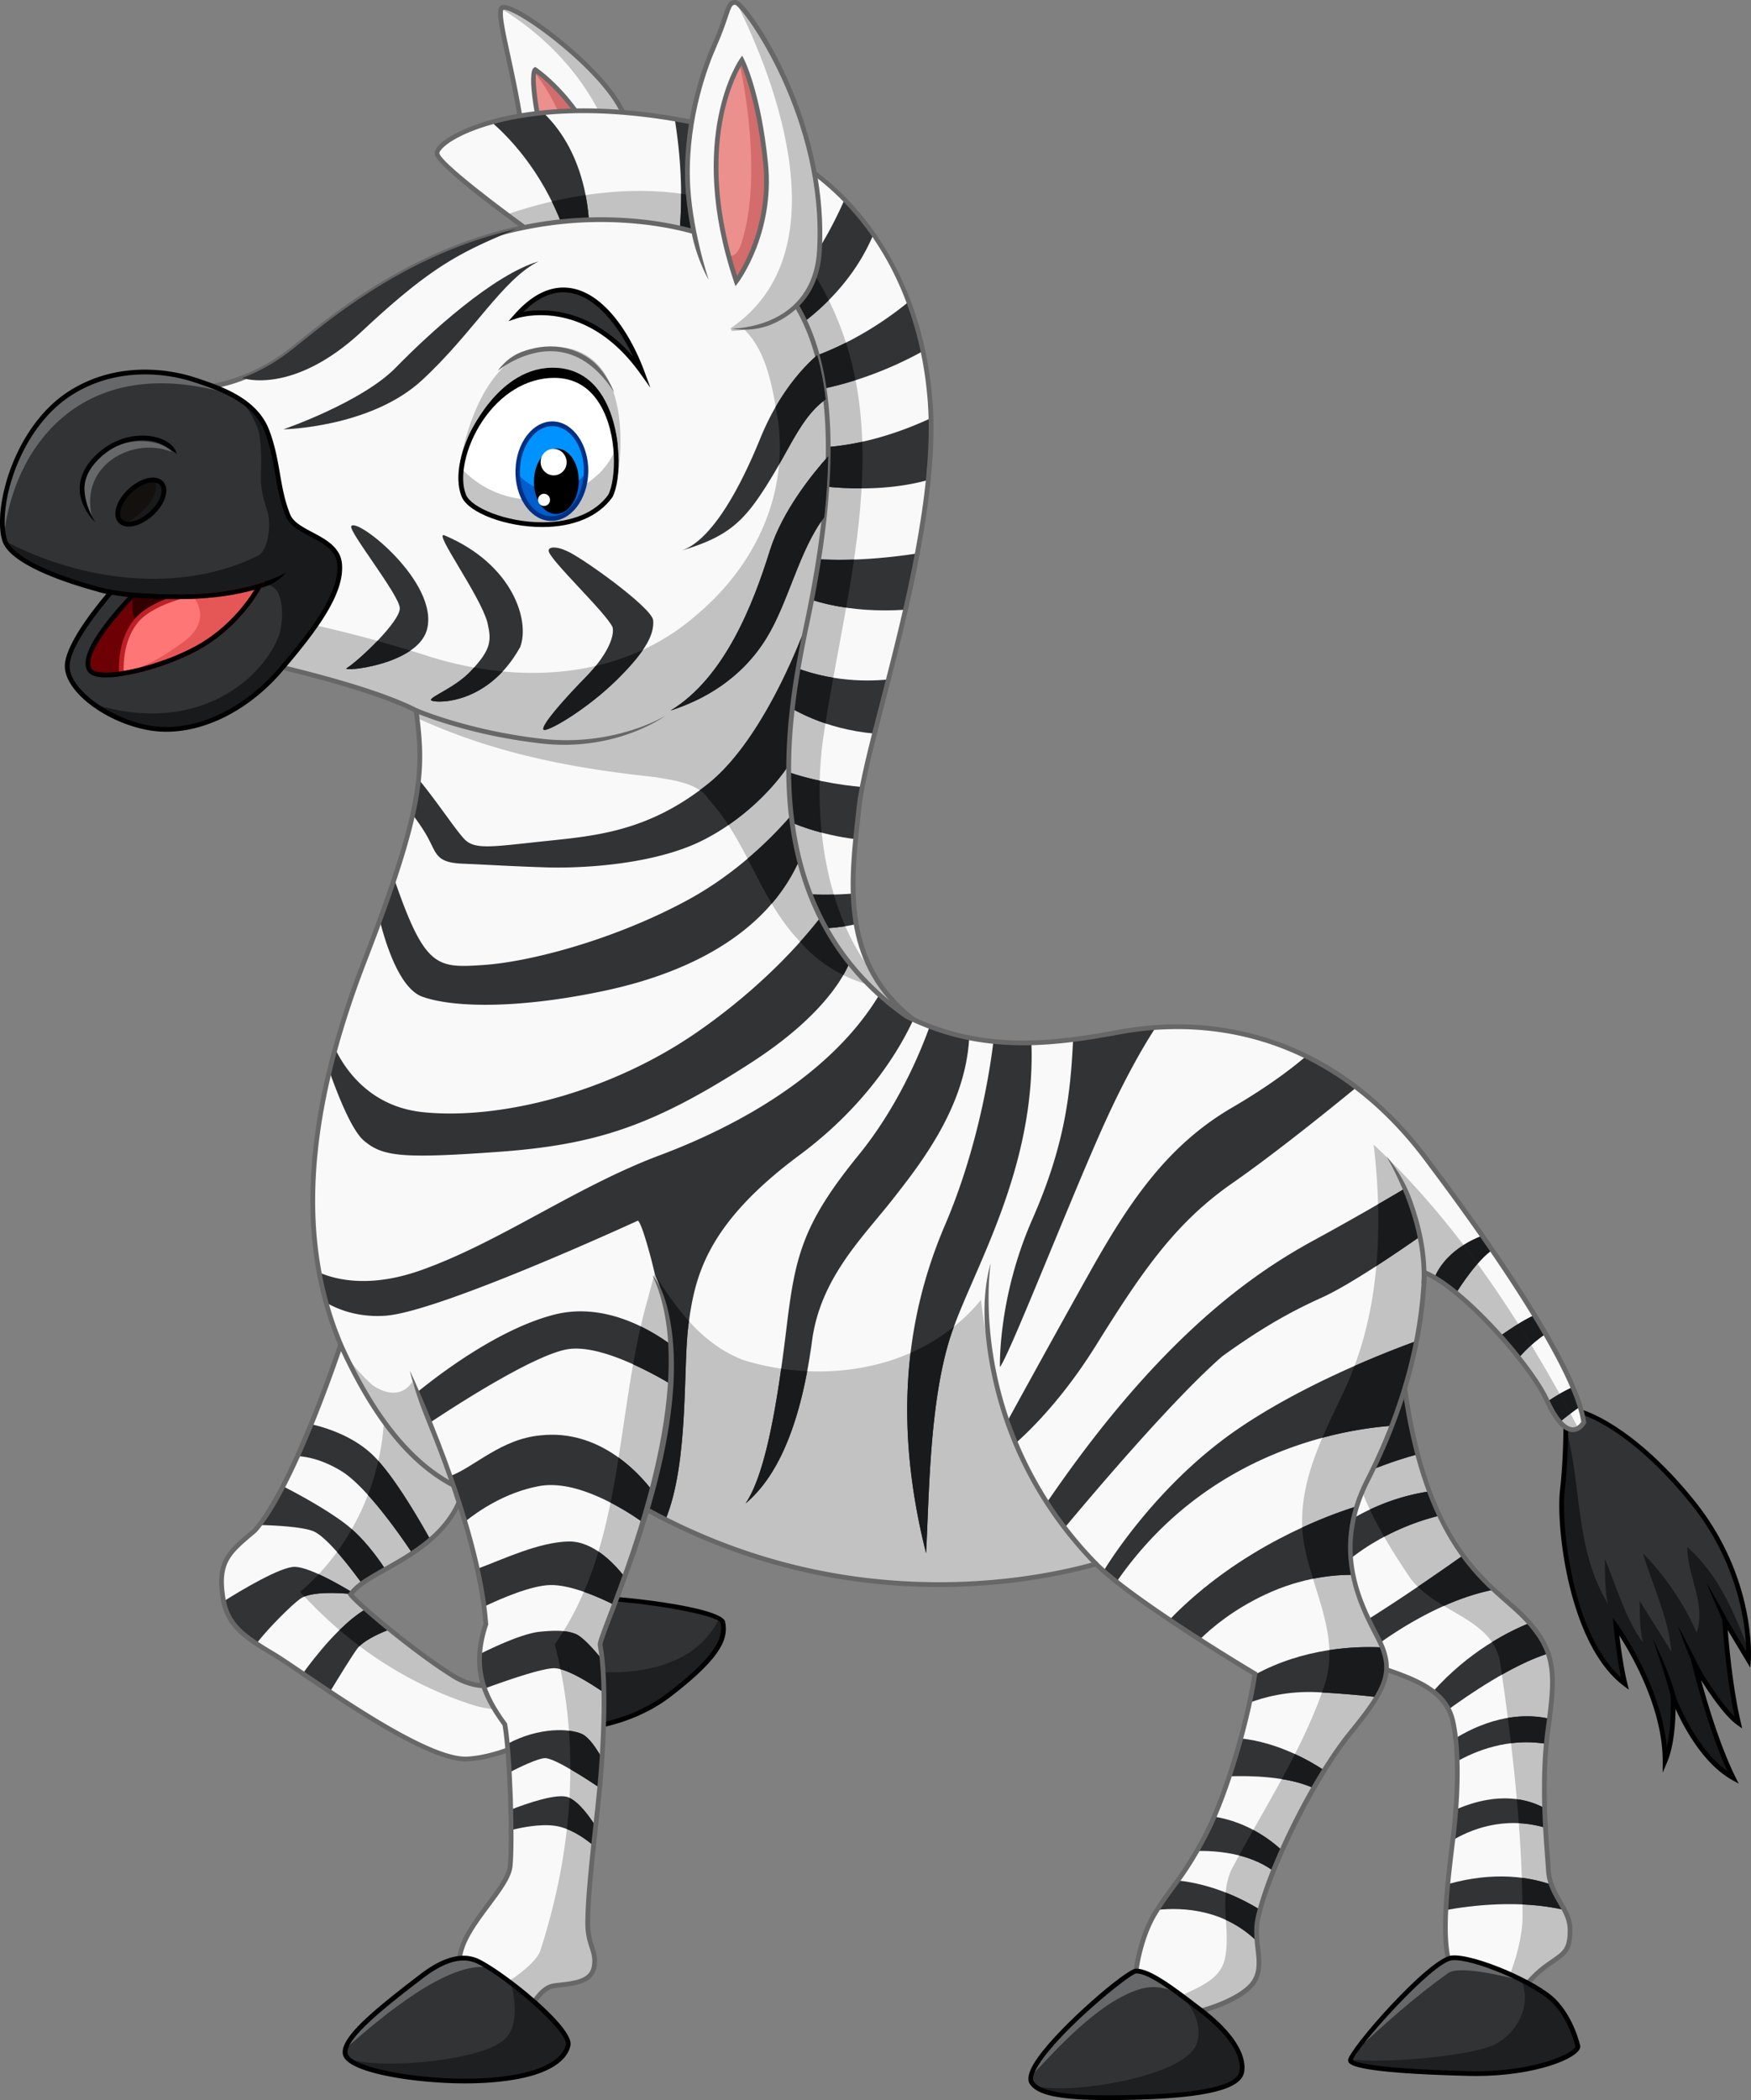 <svg id="Layer_1" data-name="Layer 1" xmlns="http://www.w3.org/2000/svg" width="3277.71" height="3929.48"><rect width="100%" height="100%" fill="#808080" stroke="none"/><defs><style>.cls-1{fill:#f9f9f9}.cls-2{fill:#c2c2c2}.cls-3{fill:#676767}.cls-4{fill:#eb908d}.cls-5{fill:#d36c6c}.cls-6{fill:#323335}.cls-7{fill:#191a1c}.cls-8{fill:#676869}.cls-9{fill:#1e1f21}.cls-10{fill:#fff}</style></defs><path class="cls-1" d="M1402.58 71.16c-7.42 20.75 22.72 111.66 40.54 236.16s75.06 185.76 75.06 185.76 83 4.94 155.63 6.42c1.48-56.32-1.48-171.93-55.67-256.41S1410 50.41 1402.58 71.16Z" transform="translate(-464.5 -54.86)"/><path class="cls-2" d="M1618.14 243.09c-54.08-84.32-207.52-192.23-215.49-172 148.59 90.66 251.18 252.52 219.85 427 16.88.61 34.38 1.15 51.31 1.49 1.48-56.4-1.48-172.01-55.67-256.49Z" transform="translate(-464.5 -54.86)"/><path class="cls-3" d="M1407.46 64.12c-6.4 0-8.48 3.88-9.07 5.54-4.38 12.25 1.95 41.45 12.43 89.82 8.73 40.3 19.6 90.45 27.9 148.47 17.81 124.45 73.84 185.62 76.22 188.17l1.21 1.29 1.77.11c.83.05 83.92 5 155.8 6.43l4.42.09.11-4.42c2-74.95-6.2-180.72-56.36-258.93-48.63-75.81-182.67-176.57-214.43-176.57Zm262 430.84c-64.66-1.43-136.8-5.5-149.18-6.21-8.08-9.44-56.77-70.25-72.77-182.06-8.34-58.33-19.25-108.65-28-149.1-9-41.36-16.07-74.16-12.89-84.51a4.84 4.84 0 0 1 .84-.07c26.49 0 157.79 95.85 206.94 172.48 47.98 74.8 56.6 176.08 55.07 249.51Z" transform="translate(-464.5 -54.86)"/><path class="cls-4" d="M1466.31 185.29c-8.89 3.7 0 93.37 27.42 173.41s65.87 136.59 65.87 136.59l58.54 4.21c-2.31-216.39-151.83-314.21-151.83-314.21Z" transform="translate(-464.5 -54.86)"/><path class="cls-5" d="M1618.14 499.5c-2.31-216.39-151.83-314.21-151.83-314.21-.94.39-1.67 1.79-2.21 4 51.12 61.72 98.81 186.12 73.48 268.87 12.71 23.42 22 37.14 22 37.14Z" transform="translate(-464.5 -54.86)"/><path class="cls-3" d="m1468.74 181.57-2-1.3-2.17.91c-15.37 6.41 1.48 110.52 24.92 179 27.3 79.68 66 137.08 66.4 137.65l1.22 1.78 65.5 4.72-.05-4.83c-2.28-216.31-152.3-316.95-153.82-317.93ZM1562.1 491c-6.63-10.17-39.92-63-64.17-133.75-24.58-71.77-33-147.65-30-165.35 23.61 17.51 141.7 114.46 145.68 302.81Z" transform="translate(-464.5 -54.86)"/><path class="cls-1" d="M2205.91 809.28c-17.79-251-163-458-396.15-515-357.61-85.18-531.69 22.94-527.24 48.13s190 157.11 190 157.11c325.3 0 568.31 129.67 498.19 497-109.68 574.59-67.19 841.38 203.51 966-139.69-108.4-116.56-261-101.63-397.34s151.11-504.92 133.32-755.9Z" transform="translate(-464.5 -54.86)"/><path class="cls-2" d="M2004.34 1443.64c41.5-290.5 148.21-592.86-5.93-859.65-108.7-198.5-371.87-201.08-585.27-127.9 33.06 24.69 59.41 43.41 59.41 43.41 325.3 0 568.31 129.67 498.19 497-109.68 574.59-67.19 841.38 203.51 966-33.92-26.33-58.19-55.28-75.36-86-89.57-114.68-112.53-289.07-94.55-432.86Z" transform="translate(-464.5 -54.86)"/><path class="cls-6" d="M1384.74 283.43c37.22 32.19 103.12 102.08 140.85 217.3q21.35 1 42.08 2.82c1.15-36.28-1.94-156.94-86.08-237.8-37.67 3.74-69.91 10.1-96.85 17.68Z" transform="translate(-464.5 -54.86)"/><path class="cls-7" d="M1525.59 500.73q21.35 1 42.08 2.82a387.2 387.2 0 0 0-7-83.7c-21.17 3.15-42.3 7.2-63.23 12.06a521.34 521.34 0 0 1 28.15 68.82Z" transform="translate(-464.5 -54.86)"/><path class="cls-6" d="M1809.76 294.26c-28.63-6.82-56-12.27-82.24-16.76 9 54.8 20.43 157.48 2.62 257.71a487.1 487.1 0 0 1 65.22 26.57c21.38-52.29 48.58-145.75 35.12-262q-10.24-2.93-20.72-5.52Z" transform="translate(-464.5 -54.86)"/><path class="cls-7" d="M1730.14 535.21a487.1 487.1 0 0 1 65.22 26.57 526.33 526.33 0 0 0 33.06-122.33 429.81 429.81 0 0 0-89-22.11c.23 37.57-2.17 77.89-9.28 117.87Z" transform="translate(-464.5 -54.86)"/><path class="cls-6" d="M1897.9 637a299.19 299.19 0 0 1 34.93 45.85c47.13-29.57 125-90.53 166.44-189a517.66 517.66 0 0 0-53.93-65.34c-24.16 54.76-74.6 152.25-147.44 208.49Z" transform="translate(-464.5 -54.86)"/><path class="cls-7" d="M1977.41 550.63c-22.39 31.92-49 62.8-79.51 86.4a299.19 299.19 0 0 1 34.93 45.85 471.06 471.06 0 0 0 83-66.32c-5.41-10.91-11.17-21.77-17.41-32.57a322 322 0 0 0-21.01-33.36Z" transform="translate(-464.5 -54.86)"/><path class="cls-6" d="M1957.52 732.19a343.61 343.61 0 0 1 16.6 55.8c51.35-8 130.39-27.73 218-76.07a641.8 641.8 0 0 0-27-92.16c-42.49 34.83-114.78 84.62-207.6 112.43Z" transform="translate(-464.5 -54.86)"/><path class="cls-7" d="M1957.52 732.19a343.61 343.61 0 0 1 16.6 55.8 626.65 626.65 0 0 0 91.88-21.81 609.43 609.43 0 0 0-18-70.18 559.6 559.6 0 0 1-90.48 36.19Z" transform="translate(-464.5 -54.86)"/><path class="cls-6" d="M1982.59 892.52a614.44 614.44 0 0 1-6 68.51c50.21 7.72 140.62 15.54 225.64-8.15 4-40 5.94-78.94 5-115.74-48.74 22.86-133.97 55.31-224.64 55.38Z" transform="translate(-464.5 -54.86)"/><path class="cls-7" d="M2078.59 881.42c-30.26 6.67-62.75 11.08-96 11.1a614.44 614.44 0 0 1-6 68.51 659.07 659.07 0 0 0 100.7 7.69c1.71-29.25 2.25-58.37 1.3-87.3Z" transform="translate(-464.5 -54.86)"/><path class="cls-6" d="M1952.6 1097q-5.52 32.68-10.27 63.89c35.7 17.36 107.36 41.95 217.3 34.8 8-34.68 15.53-70 22.2-105.3-57.29 8.89-146.99 18.05-229.23 6.61Z" transform="translate(-464.5 -54.86)"/><path class="cls-7" d="M1952.6 1097q-5.52 32.68-10.27 63.89c21.78 10.6 57 23.84 106.11 31 5.33-30 10.37-60.06 14.76-90-36.01 1.2-74.04.21-110.6-4.89Z" transform="translate(-464.5 -54.86)"/><path class="cls-6" d="M1925.23 1291.89q-3.88 36.66-6.35 71c27 19.46 89.27 56.27 182.69 64.61 7.91-31.34 16.82-65.41 26-101.32-47.45 4.72-123.79 3.43-202.34-34.29Z" transform="translate(-464.5 -54.86)"/><path class="cls-7" d="M1925.23 1291.89q-3.88 36.66-6.35 71c16.85 12.14 47.45 31 90.77 45.57 4.51-28.44 9.51-57 14.71-85.55a365.76 365.76 0 0 1-99.13-31.02Z" transform="translate(-464.5 -54.86)"/><path class="cls-6" d="M1919.92 1581.83c31.27 15.86 80.44 35 146.25 43.18 2-20.16 4.3-40.16 6.45-59.83 1.22-11.08 3.24-23.73 5.91-37.69-39.32-3.52-104.94-12.87-163.81-37.62q.63 48.66 5.2 91.96Z" transform="translate(-464.5 -54.86)"/><path class="cls-7" d="M1998.94 1515.57c-27.28-5.83-56.49-14-84.22-25.7q.63 48.66 5.2 92a418.4 418.4 0 0 0 82.73 31 746.44 746.44 0 0 1-3.71-97.3Z" transform="translate(-464.5 -54.86)"/><path class="cls-6" d="M1951.19 1726.19a429.29 429.29 0 0 0 30.13 66.31c25.42.21 56.49-1.55 85.68-8.6a413.25 413.25 0 0 1-5.46-57.12 643.56 643.56 0 0 1-110.35-.59Z" transform="translate(-464.5 -54.86)"/><path class="cls-7" d="M1951.19 1726.19a429.29 429.29 0 0 0 30.13 66.31 395.29 395.29 0 0 0 65.55-4.6 518.33 518.33 0 0 1-21.52-59.24 624.35 624.35 0 0 1-74.16-2.47Z" transform="translate(-464.5 -54.86)"/><path class="cls-3" d="M2077 1565.66c4.92-44.86 23.33-116.14 44.65-198.68 42.45-164.37 100.6-389.48 88.65-558-9-126.4-49.83-241.41-118.2-332.59-70.65-94.22-167.93-158.69-281.35-186.43-89.94-21.42-175.31-32.29-253.73-32.29-155.48 0-250.21 43.85-273.4 71.49-4.38 5.22-6.24 9.94-5.52 14 4.54 25.69 160.59 137.76 191.83 160l1.16.82h1.42c202.92 0 352.69 51.39 433.11 148.62 68 82.26 88.47 197.7 60.71 343.12-113.49 594.54-59.57 848.6 206 970.87l35.2 16.21L2177 1959c-132.29-102.64-116-248.58-101.71-377.33Zm-10.61 15c-13.55 121.74-28.78 258.58 78.28 362.15-233.59-125.93-277.46-380.46-169.6-945.48 28.27-148.15 7.22-266.06-62.6-350.46-82-99.11-233.61-151.6-438.54-151.84-71.25-50.7-184.08-136.48-187.07-153.44-.13-.77.46-3.06 3.57-6.77 22.16-26.41 114.13-68.31 266.59-68.31 77.73 0 162.4 10.78 251.64 32 223.81 54.74 374.32 250.55 392.78 511 11.83 167.09-46.1 391.39-88.4 555.16-21.41 82.88-39.89 154.45-44.87 200Z" transform="translate(-464.5 -54.86)"/><path class="cls-6" d="M3395.59 2694.59s1.48 79-6.42 148.22 16.3 286.55 117.09 362.63c-10.87-44.46-16.8-107.7-16.8-107.7s91.9 126.48 91.9 252c18.77-44.46 14.82-120.54 14.82-120.54s40.51 111.65 112.64 152.17c-41.5-84-72.13-211.46-72.13-211.46s48.42 85 82 108.69c-19.76-85-25.69-191.69-25.69-191.69l44.47 74.11s11.86-149.21-102.76-293-220.37-184.48-239.12-173.43Z" transform="translate(-464.5 -54.86)"/><path class="cls-7" d="M3622.86 2949.52c0 53.36 35.57 106.72 17.78 160.08-23.71-53.36-59.28-106.72-100.78-148.22 17.78 59.29 47.43 118.57 53.35 183.79-17.78-29.64-41.5-65.22-59.28-94.86 0 23.71 0 53.36 5.93 77.07-29.65-35.57-53.36-114.12-71.15-155.62 0 17.78 0 66.69 5.93 84.48-62.62-102.47-48.74-221.33-79-330.35-.32 29.38-1.65 75-6.45 116.92-7.9 69.16 16.3 286.55 117.09 362.63-10.87-44.46-16.8-107.7-16.8-107.7s91.9 126.48 91.9 252c18.77-44.46 14.82-120.54 14.82-120.54s40.51 111.65 112.64 152.17c-41.5-84-72.13-211.46-72.13-211.46s48.42 85 82 108.69c-19.76-85-25.69-191.69-25.69-191.69l44.47 74.11s.55-7 .26-19.35c-27.66-70.46-56.19-140.35-114.89-192.15Z" transform="translate(-464.5 -54.86)"/><path d="M3403.93 2688.43c-4.41 0-8 .79-10.59 2.33l-2.24 1.32.05 2.59c0 .79 1.38 79.56-6.4 147.63-8 70.23 16.36 289.34 118.83 366.69l10 7.52-3-12.12c-7.16-29.29-12.2-67.22-14.76-89.18 23.63 36.85 81.09 136.58 81.09 234.49v22l8.55-20.23c12.6-29.85 15.22-72.78 15.51-99.12 15.75 34.93 51.79 102.62 105.68 132.88l12.53 7-6.37-12.89c-28.77-58.21-52.51-138.36-64.12-181 17.22 27.3 45.18 68.14 67.45 83.85l9.54 6.74-2.64-11.38c-14.61-62.77-21.67-138.3-24.31-172.51l42.08 70.14 1.1-13.85c.12-1.51 10.67-152.62-103.72-296.1-106.5-133.58-203.82-176.8-234.26-176.8Zm283.64 380.74 1 17.95c.06 1 5.58 97.64 23 179.64-31.44-30-70.55-98.33-71-99.09l-15.5-27.2 7.31 30.44c.29 1.21 27.95 115.36 65.82 198.35-61.94-44.37-97.44-140.59-97.82-141.62l-10.17-28 1.55 29.74c0 .62 2.58 52.78-7.12 95-10.74-116.81-90.69-228.12-91.56-229.3l-9.54-13.13 1.52 16.15c.05.58 5 52.87 14 95.62-91.34-81.5-113.07-284-105.47-350.46 7-60.91 6.66-130.23 6.49-145.66a19.6 19.6 0 0 1 3.85-.33c29 0 122.83 42.4 227.3 173.46 91.09 114.24 101.45 233.2 102.07 274.6Z" transform="translate(-464.5 -54.86)"/><path d="m3593.46 3234.37 8.64-2.12c-12.47-50.39-43.17-109.31-43.49-109.89 0 0 22.64 62.69 34.85 112.01ZM3605.3 3096.19c.19.56 19.14 56.55 38.2 93.73l7.91-4.06c-18.75-36.58-46.11-89.67-46.11-89.67ZM3658.77 3016.25c.24.57 23.7 56.86 38.88 88.95l8-3.8c-15.05-31.9-46.88-85.15-46.88-85.15Z" transform="translate(-464.5 -54.86)"/><path class="cls-1" d="M3362 3292.86c13.83-102.24 17.78-145.72-41.5-209s-182.18-115.3-226.5-431.13c-97.64 126.84-200.41 187.67-200.41 187.67s39.79 281.25 166.14 338.47c63.1 21.63 112.51 43.37 124.37 96.73s10.37 136.36 0 220.84-22.23 183.79-5.93 232.7c62.25 41.5 136.36 48.91 136.36 48.91a205.6 205.6 0 0 1 47.43-46.93c29.64-20.75 41.5-24.7 41.5-65.22s-37.46-63.24-40.46-111.66-14.84-159.14-1-261.38Z" transform="translate(-464.5 -54.86)"/><path class="cls-2" d="M3363 3554.24c-3-48.41-14.83-159.14-1-261.38s17.78-145.72-41.5-209-182.18-115.3-226.5-431.13a877.43 877.43 0 0 1-101.9 111.07c13.27 86 56.44 160.24 109 239.08 47.43 71.14 160.08 77.07 171.94 166 23.71 160.08 41.5 320.15 41.5 474.29 0 28.66-11.12 83.59-33.94 128.72a290.33 290.33 0 0 0 33.94 6.16 205.6 205.6 0 0 1 47.43-46.93c29.64-20.75 41.5-24.7 41.5-65.22s-37.47-63.24-40.47-111.66Z" transform="translate(-464.5 -54.86)"/><path class="cls-6" d="M3174.67 3580.32c-1.57 16.53-2.83 32.82-3.62 48.47 45.8-8.42 136.33-19.87 221.94-.29-7.74-14.93-17.92-29.35-24.28-47.06-38.3-13.57-105.18-26.29-194.04-1.12Z" transform="translate(-464.5 -54.86)"/><path class="cls-7" d="M3368.71 3581.44a269.66 269.66 0 0 0-55.52-13q.87 25 1.2 49.87a443.09 443.09 0 0 1 78.6 10.22c-7.74-14.96-17.92-29.38-24.28-47.09Z" transform="translate(-464.5 -54.86)"/><path class="cls-6" d="M3189.65 3440.75c-1.38 18.3-3.21 36.94-5.51 55.69-.07.52-.13 1.06-.2 1.58 29.18-17.53 94.19-46.93 173.66-23.16-.64-11.64-1.19-23.93-1.58-36.7-28.89-15.93-84.97-32.99-166.37 2.59Z" transform="translate(-464.5 -54.86)"/><path class="cls-7" d="M3356 3438.16a149 149 0 0 0-52.15-16.86c1.34 15 2.61 30 3.72 45a209.58 209.58 0 0 1 50 8.54c-.57-11.62-1.16-23.91-1.57-36.68Z" transform="translate(-464.5 -54.86)"/><path class="cls-6" d="M3189.25 3307.15c1.54 13.43 2.49 28 2.93 43.36 33.17-18.73 94.83-44.67 167-32.62.81-8.38 1.75-16.73 2.87-25 1-7.67 2-15 2.91-22-31.4-7.43-95.7-12.44-175.71 36.26Z" transform="translate(-464.5 -54.86)"/><path class="cls-7" d="M3287 3269.26q3.08 23.72 5.9 47.39a229.34 229.34 0 0 1 66.19 1.24c.81-8.38 1.75-16.73 2.87-25 1-7.67 2-15 2.91-22-17.04-4.07-43.97-7.32-77.87-1.63Z" transform="translate(-464.5 -54.86)"/><path class="cls-6" d="M3147.08 3219.67c12.3 9.36 22.15 20.32 29 33.66 35.33-25.83 118.82-83.54 186.54-104.57-6.55-19-17.63-37.16-35-57-39.96 16.04-113.5 53.15-180.54 127.91Z" transform="translate(-464.5 -54.86)"/><path class="cls-7" d="M3327.62 3091.79a464.3 464.3 0 0 0-70.22 35.68 94.29 94.29 0 0 1 15.67 41.41c1 6.49 1.89 13 2.84 19.47 28.62-16.2 59-31 86.69-39.59-6.55-19.02-17.6-37.16-34.98-56.97Z" transform="translate(-464.5 -54.86)"/><path class="cls-6" d="M3203.19 2965.15c-43.81 31.07-139.66 97.86-217.92 144.08a243.7 243.7 0 0 0 33.55 41.05c43.44-34 139.34-100.94 242.07-121-18.52-17.28-38.27-37.62-57.7-64.13Z" transform="translate(-464.5 -54.86)"/><path class="cls-7" d="M3203.19 2965.15c-19.74 14-50.09 35.27-84.6 58.63 14.3 14.11 31.29 25.42 48.74 35.91 29.56-13.13 61.21-24.11 93.56-30.43-18.52-17.26-38.27-37.6-57.7-64.11Z" transform="translate(-464.5 -54.86)"/><path class="cls-6" d="M2918.69 2953.67c6 21.2 13.34 43.78 22 66.26 76.49-86.34 173.58-118.44 218.53-129.21-6.6-13.93-13-29-19.11-45.35-109.76 16.3-186.81 76-221.42 108.3Z" transform="translate(-464.5 -54.86)"/><path class="cls-7" d="M3140.11 2845.37a398.64 398.64 0 0 0-111.36 34c8.05 17.12 17.05 34.06 26.81 51a447.45 447.45 0 0 1 103.66-39.6c-6.6-13.98-13-29.03-19.11-45.4Z" transform="translate(-464.5 -54.86)"/><path class="cls-6" d="M2893.63 2840.4s1.77 12.43 5.71 32.55c93.55-58.67 177.51-85.92 219-96.9-9.49-36-17.74-76.76-24.26-123.32-97.68 126.84-200.45 187.67-200.45 187.67Z" transform="translate(-464.5 -54.86)"/><path class="cls-7" d="M3094 2652.73a877.43 877.43 0 0 1-101.9 111.07 377.11 377.11 0 0 0 12.23 53.13c48.57-21.7 89-34.27 113.93-40.88-9.45-35.98-17.7-76.76-24.26-123.32Z" transform="translate(-464.5 -54.86)"/><path class="cls-7" d="M2893.63 2840.4s1.77 12.43 5.71 32.55a853 853 0 0 1 105-56 377.11 377.11 0 0 1-12.23-53.13c-56.11 51.47-98.48 76.58-98.48 76.58Z" transform="translate(-464.5 -54.86)"/><path class="cls-3" d="M3367.43 3554c-.44-7.07-1.06-15.47-1.76-25-4.12-55.6-11-148.66.73-235.53 14.06-103.87 17.37-148.57-42.66-212.59-10.08-10.76-22.08-21.29-34.79-32.44-64.94-57-153.87-135-190.5-396.32l-1.48-10.48-6.46 8.39c-95.93 124.62-198.12 185.95-199.14 186.55l-2.55 1.51.41 2.94c1.64 11.58 41.59 284.34 169.09 342.05 59.64 20.45 109.94 41.59 121.48 93.5 11 49.48 11 129.42-.08 219.33-10.07 82-22.6 184-5.73 234.65l.48 1.45 1.27.84c62.46 41.63 135.31 49.33 138.39 49.64l2.63.26 1.49-2.19a203 203 0 0 1 46.3-45.79c2.76-1.93 5.36-3.72 7.82-5.4 24.42-16.75 35.58-24.39 35.58-63.46 0-21.12-9.36-37.21-19.26-54.25-9.75-16.78-19.82-34.12-21.26-57.66Zm-.1 168.06c-2.47 1.69-5.1 3.49-7.88 5.44a211.45 211.45 0 0 0-47 45.85c-13.32-1.74-76.61-11.6-130.52-47-15.53-49.23-3.27-149 6.59-229.31 11.16-90.88 11.13-171.91-.07-222.35-12.54-56.4-65.06-78.65-126.88-99.82-115.92-52.48-158.47-302.48-163.13-332.17 16.21-10.18 106.07-69.26 192.66-178.94 38.07 256.36 130.51 337.5 191.95 391.41 12.54 11 24.39 21.4 34.17 31.84 56.65 60.41 54.6 99.93 40.34 205.32-11.88 87.79-4.94 181.43-.79 237.37.7 9.47 1.32 17.84 1.75 24.88 1.57 25.66 12.18 43.93 22.45 61.59 9.29 16 18.05 31.07 18.05 49.79.03 34.32-7.96 39.8-31.69 56.04Z" transform="translate(-464.5 -54.86)"/><path class="cls-6" d="M3182.16 3718.27c-40.51 3.95-190.7 176.87-189.72 191.29s103.75 22.14 221.34 25.11 202.56-32.61 204.54-50.4c0 0-10.87-50.39-44.47-85s-151.18-84.95-191.69-81Z" transform="translate(-464.5 -54.86)"/><path class="cls-8" d="M3318 3761.93c-47.77-24.84-108.86-46.29-135.83-43.66-34 3.32-145.2 125.59-179.51 173.36 54.76-50.56 109.27-99.68 173.34-145.44 23-14.08 106 6.67 142 15.74Z" transform="translate(-464.5 -54.86)"/><path class="cls-9" d="M3373.85 3799.3c-12.18-12.55-35.44-27.17-62-40.52 23.51 56.33-15.9 109.44-58.5 125.42-35.35 13.72-166.35 31.64-256.35 24.91 33.8 18.31 127.94 23.32 216.8 25.56 117.59 3 202.56-32.61 204.54-50.4-.02 0-10.89-50.39-44.49-84.97Z" transform="translate(-464.5 -54.86)"/><path d="M3377 3796.2c-34.36-35.37-154.16-86.45-195.3-82.35-42.85 4.17-194.95 178.28-193.73 196 .48 7.06 1.61 23.61 225.66 29.26q7 .16 13.92.17c109.7 0 192.71-32.57 195.15-54.52l.08-.73-.15-.7c-.42-2.1-11.49-52.03-45.63-87.13Zm-149.45 134.2q-6.77 0-13.7-.18c-193.31-4.87-214.61-18.52-216.91-21.11 5.42-21.33 149.16-182.86 185.62-186.41 38.71-3.83 155.73 46.41 188.06 79.69 30 30.84 41.52 75.34 43.12 82-3.47 11.82-73.19 46.01-186.15 46.01Z" transform="translate(-464.5 -54.86)"/><path class="cls-1" d="M1313.65 3191.12c-74.11-45.95-180.83-136.37-192.69-152.67 32.61-51.87 209-79.66 217.87-237.7-71.13-43.91-228.35-254.38-228.35-254.38s-91.78 284.58-168.86 372c-48.91 41.5-71.14 57.8-59.28 128.95 8.89 48.91 38.53 69.66 93.37 102.26s280.13 201.74 364.62 196.47 180.82-70.48 180.82-70.48l-56.4-92.19s-76.99 53.68-151.1 7.74Z" transform="translate(-464.5 -54.86)"/><path class="cls-2" d="M1026.3 3033.32c88 97.46 198.4 172.07 325.88 212.63 52.35 15 99.45 6.83 144.84-9.79l-32.27-52.75s-77 53.65-151.1 7.71-180.83-136.37-192.65-152.67c32.61-51.87 209-79.66 217.87-237.7-40-24.67-107.11-101.92-158.27-164.88 18.81 147.39-42.97 303.56-154.3 397.45Z" transform="translate(-464.5 -54.86)"/><path class="cls-6" d="M1031.26 3186.24c15.34 10.37 32.55 22 50.92 34.17 14.42-23.83 39.67-65.09 50.64-80.18 12-16.5 45.58-30.7 61.1-36.6-17.12-13.9-32.57-27-44.91-37.92-46.75 27.49-94.71 88.66-117.75 120.53Z" transform="translate(-464.5 -54.86)"/><path class="cls-7" d="M1193.92 3103.63c-17.12-13.9-32.57-27-44.91-37.92-16.6 9.76-33.34 23.8-49.08 39.24q18.3 15.6 37.54 30c14.46-14.2 42.61-26.06 56.45-31.32Z" transform="translate(-464.5 -54.86)"/><path class="cls-6" d="M883.14 3051.05c7.61 36.21 27.38 56.73 61.26 79.15 23.11-29.72 64.71-71.1 81.71-83.6 20-14.71 74.14-11.19 95.56-9.12.7-1.06 1.45-2.11 2.27-3.15-19.74-12-78.6-46.53-106.73-47.75-26.34-1.15-101.34 43.93-134.07 64.47Z" transform="translate(-464.5 -54.86)"/><path class="cls-7" d="M1121.67 3037.48c.7-1.06 1.45-2.11 2.27-3.15-11.88-7.24-37.93-22.6-62.93-34a410.35 410.35 0 0 1-34.72 32.94c2.69 3 5.37 6 8.1 8.9 23.9-9.46 68.35-6.52 87.28-4.69Z" transform="translate(-464.5 -54.86)"/><path class="cls-6" d="M1109.6 2905c-37.22-28-90.64-56.54-115.39-69.24-14.69 28.39-29.7 53.62-44.32 72.52 31.84.77 80 3.32 100.92 11.56 25.89 10.2 72.92 72.67 91.21 98 12-8.67 27.15-17.27 43.82-26.67-14.21-21.81-42.1-60.45-76.24-86.17Z" transform="translate(-464.5 -54.86)"/><path class="cls-7" d="M1185.84 2991.21c-12.3-18.91-34.86-50.4-62.84-75.17a455.21 455.21 0 0 1-27.6 42.77c18.67 21.17 36.8 45.46 46.62 59.07 11.98-8.67 27.15-17.27 43.82-26.67Z" transform="translate(-464.5 -54.86)"/><path class="cls-6" d="M1046.85 2719.72c-8.09 19.83-16.67 40-25.54 59.7 18.52 1 47.38 6.78 81.87 27.81 44.65 27.23 104.45 111.19 133.06 153.85a334.35 334.35 0 0 0 33.81-25.42c-23.29-41.92-71.28-123.92-109.07-159.55s-89.22-50.84-114.13-56.39Z" transform="translate(-464.5 -54.86)"/><path class="cls-7" d="M1270.05 2935.66c-21-37.72-61.88-107.77-97.41-147.42a468.6 468.6 0 0 1-19.39 63.86c32.36 35.77 64.32 81.14 83 109a334.35 334.35 0 0 0 33.8-25.44Z" transform="translate(-464.5 -54.86)"/><path class="cls-3" d="M1462.2 3179.76c-.36.26-37.14 25.5-83.27 25.5a117.78 117.78 0 0 1-62.94-17.92c-71.24-44.18-171.08-128.21-189.48-149.12 10.8-14.55 34.43-27.87 61.56-43.16 62.88-35.43 149-84 155.21-194.06l.14-2.64-2.25-1.4c-69.6-43-225.56-251.15-227.13-253.25l-5.15-6.9-2.65 8.2c-.91 2.84-92.2 284.17-167.74 370.2l-4.1 3.48c-45.52 38.55-68.37 57.89-56.44 129.45 9.42 51.78 42.42 73.75 95.48 105.3 11.48 6.82 30.46 19.66 54.49 35.91 89.18 60.33 238.45 161.3 308.42 161.3 1.45 0 2.87-.05 4.25-.13 84.72-5.28 179.07-68.55 183-71.24l3.52-2.38-61.08-99.84Zm-122.15 161.88c-65.23 4.14-217.14-98.78-307.14-159.66-24.15-16.33-43.22-29.23-54.92-36.19-57.09-33.94-83-53.59-91.27-99.18-11.08-66.5 7.8-82.5 53.42-121.13l4.36-3.69.46-.45c70.41-79.89 151.22-317.49 167.09-365.48 27.78 36.72 156.8 204.84 222.18 247.24-7.09 103.38-86.57 148.17-150.53 184.22-29.78 16.78-55.51 31.27-66.5 48.76l-1.6 2.55 1.77 2.44c11.78 16.19 118.81 107.25 193.94 153.83a126.47 126.47 0 0 0 67.62 19.26c40.43 0 73.32-17.77 84.4-24.55l51.77 84.63c-18.1 11.6-101.77 62.83-175.05 67.4Z" transform="translate(-464.5 -54.86)"/><path class="cls-6" d="M1502.76 3047.35c-55.72 14.82-38 136.06-38 136.06l13.8 108.73s136 12.41 238.24-65.8 105.24-110.81 100.79-136-259.12-57.82-314.83-42.99Z" transform="translate(-464.5 -54.86)"/><path class="cls-9" d="M1817.58 3090.33c-.4-2.29-2.89-4.64-7.08-7-51.94 109.52-206.42 114.4-316 85.55q-15.92-3.54-31.79-7.48c.78 13.16 2.07 22 2.07 22l13.8 108.73s136 12.41 238.24-65.8 105.18-110.8 100.76-136Z" transform="translate(-464.5 -54.86)"/><path d="M1547.44 3039.18c-20.76 0-36.18 1.3-45.83 3.87-58.86 15.66-42 135.89-41.28 140.92l14.26 112.28 3.55.32c.34 0 8.25.74 21.7.74 39.53 0 140.06-6.57 219.65-67.43 103.44-79.11 107.34-112.7 102.46-140.32-4.95-28.04-199.63-50.38-274.51-50.38Zm166.65 183.63c-77.43 59.21-175.62 65.61-214.25 65.61-7.87 0-13.84-.26-17.34-.46l-13.36-105.19c-.17-1.18-16.5-117.5 34.76-131.13 8.77-2.33 23.83-3.56 43.54-3.56 104.21 0 261.22 27.84 265.76 43 4.21 23.86.37 55.66-99.11 131.73Z" transform="translate(-464.5 -54.86)"/><path class="cls-1" d="M2558.66 1986.12c-142.28 26.68-263.82 35.57-397.22-29.65-278.64-195.64-228.25-527.65-189.71-720.33 127.46-586.94-44.47-732.19-293.47-764.8-358.69-44.46-604.73 191.66-676.86 245.05S862.22 777.3 862.22 777.3s104.6 330.38 96.69 518.13c31.63 7.9 199.6 45.45 284.58 88.93 13.83 106.71 17.79 171.93-96.83 468.36s-126.48 529.63-42.18 723.3c159.4 347.81 338.61 296.43 524.37 276.67 371.53 225.29 731.2 171.93 887.33 128.45 55.33 55.34 212.93 155.13 297.42 205.53-13.34 88.93-53.36 228.25-94.86 306.31s-61.27 90.91-91.9 141.3-36.56 114.62-36.56 114.62 42.49 33.6 103.76 72.13c25.69-3 98.81-26.68 118.57-59.28s-2-69.17 5.93-114.62c19.76-92.89 104.74-264.82 173.9-349.79s83-116.6 51.39-177.86-87-162.05-19.77-294.46 102.77-262.84 106.72-389.32c73.12 29.65 199.6 173.91 229.24 239.13s55.33 63.24 69.17 41.5c-13.84-98.81-160.08-314.22-286.55-482.2-193.64-266.79-441.64-274.69-583.98-248.01Z" transform="translate(-464.5 -54.86)"/><path class="cls-2" d="M1322.87 939.75h298.85s38.51-229.32-116.25-236.22-182.6 236.22-182.6 236.22ZM2517.31 2982.24c-.48-.51-.92-1.06-1.39-1.58l-.07.57.33-.09c.35.36.76.74 1.13 1.1ZM2300.77 2487.09c-106.72 130.43-290.51 160.07-444.65 112.64-77.07-29.64-124.5-94.86-166-160.07-23.72 112.64-118.58 183.79-213.44 243.07-77.07 47.43-183.78 17.79-231.21-65.21-11.86 47.43-47.43 53.36-83 29.64a309.41 309.41 0 0 1-53.42-61.38c158.25 337 335.81 286.48 519.8 266.91 371.28 225.13 730.71 172 887 128.54l.07-.57C2390.94 2844.62 2322 2673 2300.77 2487.09Z" transform="translate(-464.5 -54.86)"/><path class="cls-2" d="M1790.9 1550.36c71.15 77.07 94.86 183.79 166 260.86 37.14 44.58 83.61 72.27 134.09 86.38-198.78-198.26-154.17-487-119.27-661.46 76.44-352 45.17-545.1-45.8-650.36-23.37 32.64-59.76 54.6-99.45 63.42 71.14 35.57 83 124.51 94.85 195.65 17.79 142.29-47.43 272.72-154.14 361.65-136.36 118.57-326.08 130.43-498 77.07-105.29-34-208.64-60.11-313.38-78.51 3 32.19 4.28 62.82 3.11 90.37 31.63 7.9 199.6 45.45 284.58 88.93.62 4.76 1.21 9.44 1.78 14.07 142.38 65.21 285.41 93.34 444.85 110.43 35.57 5.93 83 11.86 100.78 41.5ZM3035.92 2196.58c17.79 154.15 11.86 314.22-53.36 456.51-41.5 88.93-94.85 183.79-77.07 290.5 17.79 94.86 71.14 177.86 35.57 272.72-41.5 118.58-112.64 225.29-171.93 337.93-23.71 53.36 0 112.65-11.86 166-9.65 43.44-58.59 55.44-98.85 77.6a1378.7 1378.7 0 0 0 35.62 23.18c25.69-3 98.81-26.68 118.57-59.28s-2-69.17 5.93-114.62c19.76-92.89 104.74-264.82 173.9-349.79s83-116.6 51.39-177.86-87-162.05-19.77-294.46 102.77-262.84 106.72-389.32c73.12 29.65 199.6 173.91 229.24 239.13 23.31 51.28 44.18 61 58.75 52.25-102.07-192.76-221.58-378.7-382.85-530.49Z" transform="translate(-464.5 -54.86)"/><path class="cls-6" d="M3149.72 2445.23c12.73 7.41 26.46 17.26 40.64 28.81 14-22.08 41.82-62.59 67.34-80.31q-9.16-13.36-18.48-26.71c-25.9 9.92-69.99 32.83-89.5 78.21Z" transform="translate(-464.5 -54.86)"/><path class="cls-7" d="M3257.7 2393.73q-9.16-13.36-18.48-26.71a201.38 201.38 0 0 0-35 17.46q13.26 17.37 26.09 35c8.91-10.2 18.29-19.48 27.39-25.75Z" transform="translate(-464.5 -54.86)"/><path class="cls-7" d="M3204.18 2384.48c-20.81 13.12-42.36 32.61-54.46 60.75 12.73 7.41 26.46 17.26 40.64 28.81 9-14.21 23.76-36 39.91-54.52q-12.84-17.67-26.09-35.04Z" transform="translate(-464.5 -54.86)"/><path class="cls-6" d="M3273.06 2554.42c12.23 13.68 23.91 27.53 34.6 41a258.15 258.15 0 0 1 50.12-44.87q-9.9-17.16-20.77-35c-22.26 10.12-47.88 27.37-63.95 38.87Z" transform="translate(-464.5 -54.86)"/><path class="cls-7" d="M3306.54 2532.14c-12.63 7.73-24.54 15.89-33.48 22.28 12.23 13.68 23.91 27.53 34.6 41a253.62 253.62 0 0 1 23.34-23.8q-12-19.82-24.46-39.48Z" transform="translate(-464.5 -54.86)"/><path class="cls-7" d="M3357.78 2550.59q-9.9-17.16-20.77-35a286.6 286.6 0 0 0-30.47 16.54q12.42 19.65 24.46 39.52a255.45 255.45 0 0 1 26.78-21.06Z" transform="translate(-464.5 -54.86)"/><path class="cls-6" d="M3361.17 2677.28c8.12 17.46 15.94 29.9 23.29 38.28 13.31-11.35 27.49-21.68 37.8-28.83a388.42 388.42 0 0 0-13.5-36.44c-17.31 7.52-34.76 18.29-47.59 26.99Z" transform="translate(-464.5 -54.86)"/><path class="cls-7" d="M3422.26 2686.73a388.42 388.42 0 0 0-13.5-36.44A245.76 245.76 0 0 0 3384 2663q10.21 18.38 20.2 36.85c6.59-5.03 12.8-9.49 18.06-13.12Z" transform="translate(-464.5 -54.86)"/><path class="cls-7" d="M3384 2663c-8.39 4.85-16.21 9.86-22.81 14.33 8.12 17.46 15.94 29.9 23.29 38.28 6.55-5.59 13.31-10.92 19.72-15.76q-10.01-18.53-20.2-36.85Z" transform="translate(-464.5 -54.86)"/><path class="cls-6" d="M2630.41 3628.52c49.69-5.3 126.39-.75 187.26 59.05-1.17-12.71-1.62-26.13.87-40.44 1.27-6 2.83-12.33 4.63-18.94-33-20.29-88.23-47.74-154.05-54.74-13.02 18-24.83 32.92-38.71 55.07Z" transform="translate(-464.5 -54.86)"/><path class="cls-7" d="M2759.33 3647.31a204.47 204.47 0 0 1 58.34 40.26c-1.17-12.71-1.62-26.13.87-40.44 1.27-6 2.83-12.33 4.63-18.94a411.61 411.61 0 0 0-64.28-32.18c-1.5 16.99-.59 34.15.44 51.3Z" transform="translate(-464.5 -54.86)"/><path class="cls-6" d="M2718.74 3493c-4.94 9.3-9.57 17.64-13.95 25.25 36.8-.8 97.56 3.87 143.35 37.35 5-12.5 10.43-25.32 16.22-38.33-22.53-20.94-66.26-53.64-127.11-63.24-6.08 14.1-12.25 27.23-18.51 38.97Z" transform="translate(-464.5 -54.86)"/><path class="cls-7" d="M2848.14 3555.58c5-12.5 10.43-25.32 16.22-38.33a259.73 259.73 0 0 0-53.85-38.38q-13.4 23.76-26.51 47.71c22.08 5.59 44.49 14.63 64.14 29Z" transform="translate(-464.5 -54.86)"/><path class="cls-6" d="M2765.72 3378.5c39.65-1.36 109.85 0 157.82 22.25 6.56-11.44 13.2-22.58 19.87-33.32-27-17.92-86.71-52.33-156.26-59.78-6.47 23.68-13.69 47.64-21.43 70.85Z" transform="translate(-464.5 -54.86)"/><path class="cls-7" d="M2923.54 3400.75c6.56-11.44 13.2-22.58 19.87-33.32a415.08 415.08 0 0 0-54.93-30.53q-12 23.55-24.67 46.82c21.19 3.43 41.97 8.8 59.73 17.03Z" transform="translate(-464.5 -54.86)"/><path class="cls-6" d="M2813.31 3188.52c-2.46 16-5.75 33.64-9.75 52.21 23.59-9 70.53-22.87 129.6-19.48 53.74 3.09 89.34 6.76 108.47 9.08 20.56-34.74 23.28-60.31 10.32-93-51.95-2.61-147.74 1.29-238.64 51.19Z" transform="translate(-464.5 -54.86)"/><path class="cls-7" d="M2941.06 3216.31c-.62 1.78-1.31 3.53-1.94 5.3 50.4 3 84.1 6.49 102.51 8.72 20.56-34.74 23.28-60.31 10.32-93a500.19 500.19 0 0 0-99.09 5.07 188.54 188.54 0 0 1-11.8 73.91Z" transform="translate(-464.5 -54.86)"/><path class="cls-6" d="M2653.65 3085.55c18.73 12.58 37.86 25.08 56.61 37.1 23.17-22.89 63.42-56.35 122.6-84.2 69.68-32.79 131.55-37.24 164.58-36.86-7.54-37.68-8-80.58 6.85-128.3-54.29 16.81-219.37 76.38-350.64 212.26Z" transform="translate(-464.5 -54.86)"/><path class="cls-7" d="M2922.33 3008.88a363.64 363.64 0 0 1 75.11-7.29c-7.54-37.68-8-80.58 6.85-128.3a850.29 850.29 0 0 0-102 39.58 258.77 258.77 0 0 0 3.23 30.72c4.16 22.32 10.31 43.98 16.81 65.29Z" transform="translate(-464.5 -54.86)"/><path class="cls-6" d="M2530.36 2994.35c7.22 6.37 15.38 13.13 24.31 20.19 167.2-242.17 418.24-284.68 515.17-291.9a934.21 934.21 0 0 0 46.23-158.54c-63.06 22.85-215.23 82.51-336.56 166.06-157.11 108.2-249.15 264.19-249.15 264.19Z" transform="translate(-464.5 -54.86)"/><path class="cls-7" d="M2982.56 2653.09c-14 29.93-29.26 60.53-42.75 92a710.8 710.8 0 0 1 130-22.48 934.21 934.21 0 0 0 46.23-158.54c-26.17 9.48-67.7 25.32-116 46.56q-7.89 21.48-17.48 42.46Z" transform="translate(-464.5 -54.86)"/><path class="cls-6" d="M2923.28 2375.93c-111 60.54-286.5 178.62-499.2 490.47q15.3 23.55 33.34 47.07c52.63-63.13 203.57-241.39 295.41-321.15 68.18-48.91 120.55-80 186.26-109.68 53.29-24 149.16-90 183.48-114.07a496.21 496.21 0 0 0-28.11-90c-27.11 16.2-88.14 52.06-171.18 97.36Z" transform="translate(-464.5 -54.86)"/><path class="cls-7" d="M3094.46 2278.59c-11.22 6.7-28.34 16.81-50.35 29.53a985.66 985.66 0 0 1-3.25 115.61c33.8-21.87 65-43.47 81.71-55.16a496.21 496.21 0 0 0-28.11-89.98Z" transform="translate(-464.5 -54.86)"/><path class="cls-6" d="M2770.61 2127.42c-122 71.14-193.17 177.86-266.29 308.28-56.5 100.78-125.93 227.05-154.6 279.29q7 20 15.59 40.53c28.62-25.15 89.21-84.52 150.87-183.46 85-136.36 147.22-228.25 254.43-302.85 82.63-57.5 188.67-143.41 233-179.81a562.62 562.62 0 0 0-94.11-58.4c-26.09 22.44-70.67 56.64-138.89 96.42ZM2473.25 1999.81c-4.73 100.45-15.18 197.55-76.14 336.1-65.22 148.21-60.77 276.82-60.77 276.82 19.27-25.54 136.36-325.74 197.13-459.13 41.93-92.06 76.8-149.51 94.39-176.29a597 597 0 0 0-69.2 8.81c-29.25 5.48-57.66 10.2-85.41 13.69ZM2324.11 2003.41c-5.88 49.29-27.65 196.64-90.53 343.37-77.08 179.83-94.86 378.83-35.57 614.3 5.92-104.44 5.71-283.29 46.33-407.3 39.06-119.26 159.3-308.47 150.87-547.79a553.92 553.92 0 0 1-71.1-2.58Z" transform="translate(-464.5 -54.86)"/><path class="cls-7" d="M2198 2961.08c5.92-104.44 5.71-283.29 46.33-407.3 1.76-5.38 3.74-11 5.82-16.62a360.34 360.34 0 0 1-81.13 49.07c-13.74 115.01-5.26 238.84 28.98 374.85Z" transform="translate(-464.5 -54.86)"/><path class="cls-6" d="M2071.53 2216.34c-104.74 128.46-118.58 189.72-134.39 320.15s-37.55 273.71-77.07 331.51c75.1-62.74 108.69-186.26 124.5-304.34s94.86-193.17 152.17-266.29c54.19-69.14 135.16-173.47 142-300.82a469 469 0 0 1-73.91-21.31c-19.34 53.65-61.43 152.95-133.3 241.1Z" transform="translate(-464.5 -54.86)"/><path class="cls-7" d="M1860.07 2868c63.08-52.71 96.88-148.3 115.45-247.52a481.23 481.23 0 0 1-48.7-4.78c-14.92 105.24-35.15 206.09-66.75 252.3Z" transform="translate(-464.5 -54.86)"/><path class="cls-6" d="M2110.51 1916c-88.47 147.46-261 244.25-410.51 300.33-158.1 59.29-298.41 162.06-446.63 214.94-93.33 33.3-157.16 19.37-191.66 4.48q5.36 28.75 13.09 56.43c25.86 14.72 63 27.82 111 24.54 101.46-6.94 472.66-177.86 472.66-177.86s5.43-1.67 24.2 68.92c62.22 234 4.79 396.17-26.59 460.89q27.21 15.56 54.28 29.19c44.33-107.87 32.14-286 43-365.33 11.85-86.95 31.61-185.76 207.5-316.2 130.79-97 191.07-204.86 213.39-253.82q-6.39-2.91-12.81-6a544.39 544.39 0 0 1-50.92-40.51Z" transform="translate(-464.5 -54.86)"/><path class="cls-7" d="M1656.11 2868.68q27.21 15.56 54.28 29.19c44.33-107.87 32.14-286 43-365.33.25-1.89.52-3.79.79-5.69-24-26.45-44.38-56.35-63.48-86.33 48.75 216.38-4.7 366.48-34.59 428.16Z" transform="translate(-464.5 -54.86)"/><path class="cls-6" d="M1768.67 1986.61c-166 114.62-372 164-512.83 149.2-97.19-10.23-144.23-77.65-164-118.44q-5.8 21-10.8 41.63c15.48 44 41.76 110.8 64.69 130.17 35.09 29.64 70.14 34.09 253.93 20.75s290.51-50.39 469.85-166c125.83-81.12 169.9-152 185-187.05a477.87 477.87 0 0 1-54.35-85.07c-29.94 38.76-106.22 128.32-231.49 214.81Z" transform="translate(-464.5 -54.86)"/><path class="cls-7" d="M2000.13 1771.8c-8.68 11.25-21.39 26.87-38 45.37a262 262 0 0 0 80.93 62.1 213.28 213.28 0 0 0 11.37-22.4 477.87 477.87 0 0 1-54.3-85.07Z" transform="translate(-464.5 -54.86)"/><path class="cls-6" d="M1752.37 1738.59c-134.39 73.12-293.47 116.11-384.38 122-85.93 5.6-108.31 5.36-165.59-161.2-7.82 23.52-16.81 49.17-27.1 77.29 12.53 49.52 38.58 128.48 80 143.19 61.26 21.74 187.74 21.74 343.86-11.85 147.63-31.77 298.74-102.46 361.53-243.74a630.48 630.48 0 0 1-14.88-84c-31.94 37.3-99.34 107.11-193.44 158.31Z" transform="translate(-464.5 -54.86)"/><path class="cls-7" d="M1945.86 1580.3a740.08 740.08 0 0 1-82 81.2c14.77 28.25 29 56.86 45.24 84.16a331.21 331.21 0 0 0 51.61-81.34 630.48 630.48 0 0 1-14.85-84.02Z" transform="translate(-464.5 -54.86)"/><path class="cls-6" d="M1790.9 1520.72c-110.66 88.93-208.49 97.82-303.35 107.7s-131.11 16.89-151.18-1c-14.72-13.12-52.49-71.21-88.29-114.42a573.9 573.9 0 0 1-11.2 66.12c9.29 12.27 21.89 30 30.33 46.32 14.82 28.66 15.8 43.48 63.23 45.46s92.88 4.94 156.13 6.91 179.83-4 268.76-39.52c69.15-27.66 142.47-87 186.07-152.43 1-92.74 16.44-180.28 30.33-249.73 1.2-5.54 2.33-11 3.48-16.43-1.77 5.05-74.98 213.17-184.31 301.02Z" transform="translate(-464.5 -54.86)"/><path class="cls-7" d="M1941.4 1485.87c1-92.74 16.44-180.28 30.33-249.73 1.2-5.54 2.33-11 3.48-16.43-1.77 5-75 213.16-184.31 301-5.54 4.45-11 8.65-16.52 12.71a55 55 0 0 1 16.52 16.93 359.21 359.21 0 0 1 37 48.32c44.22-30.35 85.15-70.25 113.5-112.8Z" transform="translate(-464.5 -54.86)"/><path class="cls-3" d="M3146.24 2231.52c-156-214.94-346.09-260-478.06-260a600.34 600.34 0 0 0-110.34 10.28c-74.8 14-128.12 20-178.28 20-78.58 0-147.18-15.61-215.85-49.13-290-203.87-218.25-562.46-187.64-715.55C2042 933.51 2032.56 727 1947.2 605.74c-54.84-77.9-140.11-122-268.4-138.81a731.91 731.91 0 0 0-89.75-5.57c-276.29 0-476.66 160.76-562.22 229.4-11.06 8.88-20.61 16.54-28.07 22.06-70.23 51.95-136.38 60-137 60.06l-5.37.62 1.63 5.15c1 3.29 104.27 331.77 96.49 516.59l-.15 3.62 3.51.88c3.36.84 8.25 2 14.41 3.49 52.5 12.59 191.15 45.83 267.14 84 13.91 108.08 14.91 174.76-96.87 463.86-113.46 293.42-127.23 531.12-42.07 726.75 118.71 259 250.35 294 363.46 294 40.78 0 82.85-5 123.53-9.88 13.43-1.61 26.9-3.22 40.4-4.67 183.22 110.8 383.27 167 594.64 167 126.93 0 228.68-20.56 292.41-38.12 56.34 55.11 209.46 152.38 293.87 202.85-13.26 85.57-52.55 224.09-93.94 301.93-25.18 47.37-42.26 70.5-58.77 92.88-10.78 14.6-21 28.4-33 48.2-30.81 50.69-36.94 113.86-37.19 116.52l-.22 2.4 1.9 1.5c.42.34 43.38 34.18 104.13 72.41l1.33.83 1.55-.18c25.07-2.89 100.51-26.15 121.87-61.4 12.1-20 9.68-41.17 7.1-63.62-1.9-16.59-3.86-33.74-.63-52.37 19.69-92.5 105.38-264.83 173-347.91 69.3-85.16 84.52-119.47 51.88-182.71l-2.22-4.29c-32.71-63.23-82.14-158.79-17.53-286.12 66-130.05 102-259.42 107-384.63 73.19 34.39 192.82 172.3 221 234.27 17.4 38.31 35.19 57.73 52.85 57.72 9.25 0 17.58-5.42 24.11-15.67l.88-1.38-.23-1.62c-15.41-109.66-186.72-350.51-287.42-484.26Zm262.58 494c-7.8 0-24-6.82-44.75-52.51-29.46-64.82-157.51-211.36-231.62-241.41l-5.91-2.39-.21 6.37c-3.93 125.94-39.67 256.29-106.23 387.45-66.68 131.39-13.95 233.32 17.56 294.22l2.21 4.29c30.8 59.65 17.66 88.8-50.88 173-69.57 85.48-154.53 256.39-174.84 351.83-3.48 20.07-1.35 38.67.53 55.08 2.49 21.81 4.65 40.64-5.88 58-18.2 30-87.34 53.34-113.75 57-52.4-33.05-91.17-62.61-100.08-69.5 1.44-12 9.2-66.78 35.67-110.33 11.83-19.46 21.9-33.1 32.56-47.54 16.7-22.64 34-46 59.46-94 42.31-79.57 82.43-221.7 95.34-307.74l.44-2.95-2.57-1.53C2731.46 3132.5 2574 3032.7 2519.32 2978l-1.84-1.84-2.5.69c-63 17.56-164.92 38.48-292.51 38.48-210.21 0-409.16-56-591.31-166.44l-1.29-.78-1.49.16c-14 1.49-28 3.16-42 4.84-40.43 4.83-82.23 9.82-122.48 9.82-110.29 0-238.76-34.3-355.34-288.69-84.14-193.3-70.33-428.79 42.24-719.92 113.37-293.19 111.48-359.55 97.1-470.53l-.3-2.33-2.08-1.06c-76.46-39.12-218-73.05-271.21-85.82L963.5 1292c5.93-174.3-82.6-469.14-95.5-511 17.39-2.92 74.56-15.48 136-61 7.6-5.62 17.22-13.34 28.35-22.27 84.83-68.06 283.49-227.45 556.65-227.45a723.31 723.31 0 0 1 88.63 5.5c125.61 16.45 208.94 59.38 262.25 135.11 83.84 119.1 92.82 323.33 27.44 624.41-31 154.91-103.54 517.67 191.52 724.84l.6.36c70 34.24 140 50.18 220.07 50.18 50.74 0 104.55-6 179.93-20.16a591.14 591.14 0 0 1 108.69-10.13c129.9 0 317 44.48 470.9 256.44 80.31 106.65 268.23 366 285.46 478.49-3.37 4.91-8.66 10.18-15.67 10.18Z" transform="translate(-464.5 -54.86)"/><path class="cls-3" d="M1479.16 1437.25c-138-15.54-233-56.56-233.89-57l-3.56 8.15c1 .42 97.08 42 236.45 57.65a378.19 378.19 0 0 0 42.57 2.41c116 0 189-54 189.85-54.66 0 .03-94.58 58.86-231.42 43.45ZM2319 2418.66s-17 50.31-9.92 127.09c10.42 113.66 53.76 284.8 203.93 438.5l6.36-6.22c-248.37-254.17-200.9-556.35-200.37-559.37Z" transform="translate(-464.5 -54.86)"/><path class="cls-1" d="m1690.12 2439.66-462.44 181.81s132.41 278.65 146.24 472.32c-25.69 77.07-7.9 128.45 35.57 187.74 9.88 55.33 14.82 221.33 9.88 265.8s-94.89 116.59-94.87 177.86c65.23 46.44 133.41 86.95 133.41 86.95s17.78-37.55 42.49-41.5 70.15-3 76.08-34.58-11.85-39.53-11.85-83 6.91-109.68 18.77-216.4 17-235.17 4.45-304.09c-3.71-19.27 210.96-459.72 102.27-692.91Z" transform="translate(-464.5 -54.86)"/><path class="cls-2" d="m1690.12 2439.66-.91.35c-3.72 13.57-7 27.36-11 41.15-63 217.63-43 462.91-175.23 650.36 50 192.48 31.92 390.3-26.35 570.94-5 20.18-40.15 48.92-79.73 71.66 35.09 22.65 61 38 61 38s17.78-37.55 42.49-41.5 70.15-3 76.08-34.58-11.85-39.53-11.85-83 6.91-109.68 18.77-216.4 17-235.17 4.45-304.09c-3.7-19.25 210.97-459.7 102.28-692.89Z" transform="translate(-464.5 -54.86)"/><path class="cls-6" d="M1528.56 3417.89c-20.57-8.66-78.28 11.53-107.91 23.05.33 13.23.54 26.11.62 38.22 17.8-4.53 54.26-12.23 82.83-7.92 31.45 4.75 61 28 71.48 37.08q1.82-17.18 3.91-36.24c-9.95-15.92-30.6-45.64-50.93-54.19Z" transform="translate(-464.5 -54.86)"/><path class="cls-7" d="M1579.49 3472.08c-9.61-15.38-29.22-43.58-48.86-53.19q-1.64 29.28-4.91 58.36c22.63 8.9 41.8 24.11 49.86 31.07q1.82-17.18 3.91-36.24Z" transform="translate(-464.5 -54.86)"/><path class="cls-6" d="M1553.76 3299.31c-22.54-10.24-79.49-13.68-139.71 18.69 1.49 15.84 2.77 34.05 3.84 53.27 19.42-10 52.08-25.74 66.21-26.75 17.31-1.24 82 41.34 103 55.5 1.67-18.12 3.14-36.56 4.34-55-9.98-18.02-24.17-39.56-37.68-45.71Z" transform="translate(-464.5 -54.86)"/><path class="cls-7" d="M1591.46 3345c-10-18-24.19-39.57-37.7-45.72-5.88-2.67-14.15-4.85-24.16-6.08q2.65 36.08 2.56 72.08c21.62 12.52 44.11 27.39 55 34.71 1.63-18.09 3.1-36.53 4.3-54.99Z" transform="translate(-464.5 -54.86)"/><path class="cls-6" d="M1541.16 3111.82c-10.31-3.68-24.46-8.15-66.89-3.71-31.72 3.33-86.31 29-111.85 41.77a158.05 158.05 0 0 0 9.23 64.41c33.44-12.32 106-38 130.11-38 24.48 0 72.52 31.29 93.23 45.61-.37-22.47-1.44-43.35-3.33-61.75-14.37-17.68-37.08-43.54-50.5-48.33Z" transform="translate(-464.5 -54.86)"/><path class="cls-7" d="M1513.86 3178.2c25.86 6.92 63.45 31.47 81.13 43.7-.37-22.47-1.44-43.35-3.33-61.75-14.37-17.68-37.08-43.54-50.5-48.33a82.65 82.65 0 0 0-21.9-4.94c-5.18 8.33-10.55 16.59-16.28 24.71 4.02 15.51 7.72 31.05 10.88 46.61Z" transform="translate(-464.5 -54.86)"/><path class="cls-6" d="M1528.56 2939.15c-55.9 1.24-123.18 33.65-170.57 51.12 5.31 24.07 9.62 47.83 12.59 70.76 33.31-15.91 88.13-39.39 123.52-40.36 38.91-1.08 93.14 23.49 120.12 37.13 5.9-15.61 12.49-33.28 19.4-52.53-20.41-26.21-59.62-67.13-105.06-66.12Z" transform="translate(-464.5 -54.86)"/><path class="cls-7" d="M1614.22 3057.8c5.9-15.61 12.49-33.28 19.4-52.53-11.26-14.46-28.25-33.36-48.84-47.27a699.49 699.49 0 0 1-27.27 75.33 485.49 485.49 0 0 1 56.71 24.47Z" transform="translate(-464.5 -54.86)"/><path class="cls-6" d="M1476.68 2740.54c-74.11 6.62-124.14 59.24-169.56 76.27 9.64 27.27 19.13 56 27.84 85.26 24.31-19.6 75.48-55.09 139.31-66.68 69.63-12.63 157.34 42.35 193.33 67.75 5.9-19.44 11.66-39.56 17.08-60.14-26.87-35-100.21-114-208-102.46Z" transform="translate(-464.5 -54.86)"/><path class="cls-7" d="M1622.48 2782.14c-4.5 28.32-9.38 56.47-15 84.28a523.75 523.75 0 0 1 60.17 36.72c5.9-19.44 11.66-39.56 17.08-60.14-11.98-15.54-33.07-39.75-62.25-60.86Z" transform="translate(-464.5 -54.86)"/><path class="cls-6" d="M1501.76 2514.75c-103.6 26.56-214.62 111.12-256.61 145.4 6.7 15.3 14.92 34.56 24 56.77 51.57-34.27 191.22-124.19 255-137 56.81-11.36 148.31 36.47 195.31 64.28a610 610 0 0 0 .57-73.59c-42.78-31.25-127.03-79.26-218.27-55.86Z" transform="translate(-464.5 -54.86)"/><path class="cls-7" d="M1664 2536.73c-5.37 23.46-10.06 47.14-14.29 71a737.59 737.59 0 0 1 69.7 36.56 610 610 0 0 0 .57-73.59 370.77 370.77 0 0 0-55.98-33.97Z" transform="translate(-464.5 -54.86)"/><path class="cls-3" d="M1686.08 2441.53c87.11 186.89-37.45 513.58-84.34 636.58-14.59 38.26-19.16 50.6-18.27 55.26 13.38 73.22 6 208.87-4.49 302.8-11.7 105.28-18.8 172.41-18.8 216.89 0 21.71 4.25 34.7 8 46.17s6.79 20.79 3.93 36c-4.34 23.2-34.45 26.57-58.64 29.27-5 .56-9.66 1.08-13.78 1.74-21.66 3.47-37.81 29.19-43.55 39.64-15.41-9.3-72.38-44.1-127.15-83 1.23-32.28 28.67-69 52.94-101.44 20.34-27.2 39.55-52.89 41.86-73.66 5-44.91-.1-212.11-9.92-267.08l-.18-1-.61-.83c-40.82-55.67-60.9-105.82-34.94-183.71l.28-.84-.07-.89c-13.73-192.27-145.32-471.1-146.65-473.9 0 0 8.67 39.21 30.21 91.73 40.07 97.68 98.44 258 107.51 381.93-26.62 80.65-6.07 132.68 35.87 190.1 9.61 55.46 14.57 219.32 9.66 263.51-2 18.37-20.54 43.12-40.14 69.33-25.67 34.33-54.77 73.25-54.76 109v2.29l1.87 1.33c64.64 46 133 86.75 133.72 87.15l4.2 2.49 2.09-4.4c.17-.36 17.09-35.48 39.17-39 4-.64 8.53-1.14 13.36-1.68 25.67-2.87 60.83-6.81 66.39-36.47 3.28-17.47-.2-28.1-4.22-40.42-3.55-10.83-7.56-23.11-7.56-43.4 0-43.91 7.43-114 18.75-215.9 10.5-94.54 18-231.23 4.43-305.18-.07-3.84 8.21-25.56 17.8-50.71 38.53-101.06 133.8-339.08 113.16-526.05-9.87-89.34-37.13-113.65-37.13-113.65Z" transform="translate(-464.5 -54.86)"/><path class="cls-6" d="M1362.06 3726.18c-15.32-7.95-48.41-19.76-108.69 26.68s-151.18 114.61-142.29 146.24 155.14 55.33 263.83 48.41 147.23-37.55 153.16-66.2-112.65-127.47-166.01-155.13Z" transform="translate(-464.5 -54.86)"/><path class="cls-8" d="M1379.47 3736.25c-6.31-3.95-12.18-7.36-17.41-10.07-15.32-7.95-48.41-19.76-108.69 26.68-39.44 30.38-109.92 84.76-139.08 132.65 67.44-59.88 190.59-161.94 265.18-149.26Z" transform="translate(-464.5 -54.86)"/><path class="cls-9" d="M1421.58 3765.73c13.6 59.9 6 97.81-24.63 113.11-34.85 25.2-185.84 49.42-278 30.41 33 26.32 159.32 44.41 256 38.26 108.69-6.92 147.23-37.55 153.16-66.2 4.13-20.19-53.47-75.16-106.53-115.58Z" transform="translate(-464.5 -54.86)"/><path d="M1364.11 3722.23a67.13 67.13 0 0 0-32-8c-23.88 0-51.3 11.8-81.49 35.06l-8 6.14c-79.45 61.1-144.51 114.17-135.89 144.83 9.71 34.49 138.83 52.86 228.32 52.86 13.91 0 27.4-.4 40.07-1.21 125.91-8 152.55-47.13 157.23-69.74 7.05-33.69-118.71-134.25-168.24-159.94Zm159.6 158.18c-3.35 16.2-24.59 54.75-149.08 62.67-12.49.79-25.79 1.19-39.51 1.19-104.32 0-213.17-23-219.75-46.38-7.7-27.36 80.21-95 132.74-135.37l8-6.14c28.61-22 54.2-33.21 76.07-33.21a58.75 58.75 0 0 1 27.87 6.95c59.01 30.62 168.46 127.12 163.66 150.29Z" transform="translate(-464.5 -54.86)"/><path class="cls-6" d="M2713.59 3817.05c-54.14-41.47-97.15-74.4-122.58-74.24-17 .11-211.19 164.19-196.37 206.68 13.83 27.67 81.49 32.61 196.37 29.64s191.95-15.81 197.88-47.43-21.15-73.18-75.3-114.65Z" transform="translate(-464.5 -54.86)"/><path class="cls-8" d="M2668.85 3783.29c-33.18-24.2-59.9-40.6-77.84-40.48-15.9.1-185.84 142.85-196.58 196.52 34.55-34.35 118.05-134.15 199.75-161.28 27.24-9.05 47.44-5.47 74.67 5.24Z" transform="translate(-464.5 -54.86)"/><path class="cls-9" d="M2713.59 3817.05c-13.24-10.15-25.81-19.77-37.63-28.53 28.93 30.89 38.63 64.71 28 91.8-25.7 65.22-265.09 97.34-305.25 74.89 20.13 22.59 85.93 26.67 192.34 23.92 114.88-3 191.95-15.81 197.88-47.43s-21.19-73.18-75.34-114.65Z" transform="translate(-464.5 -54.86)"/><path d="M2716.29 3813.52c-54.81-42-98.11-75.16-125.31-75.16-17.53.12-140.8 105.34-184 166.62-14.65 20.77-20 35.82-16.29 46.5 11.67 23.34 54.57 32.85 148.07 32.85 15.52 0 32.66-.24 52.39-.75 132-3.41 196.24-19.63 202.13-51 6.24-33.43-21.82-76.8-76.99-119.06Zm68.23 117.36c-4.85 25.88-70 40.62-193.62 43.81-19.66.51-36.72.75-52.16.75-58.72 0-127.73-3.17-139.9-27.41-1.37-3.94-.91-12 9.05-28.33 39.68-64.93 170.68-170.7 183.32-172.44 24 0 68.32 34 119.69 73.32 52.4 40.14 79.24 80.35 73.62 110.3Z" transform="translate(-464.5 -54.86)"/><path class="cls-3" d="M3059.81 2218.69c.72 1.16 71.94 117.28 65.6 237.24l8.89.46c2.95-55.94-10.53-111-26.15-154.43-18.66-51.96-48.34-83.27-48.34-83.27Z" transform="translate(-464.5 -54.86)"/><path class="cls-6" d="M1524.11 1085.28c-13.83-6.74-32.6-9.06-32.6 0 0 15.52 107.7 116.28 119.56 143 4 13.84-5.93 48.42-50.4 93.88s-82 89.29-79.05 97.51 79.05-35.26 137.35-92.58 70.16-87.94 68.18-111.65-137.84-120.94-163.04-130.16Z" transform="translate(-464.5 -54.86)"/><path class="cls-7" d="M1560.67 1322.11c-44.46 45.45-82 89.29-79.05 97.51s79.05-35.26 137.35-92.58c22.94-22.55 38.61-40.92 49.16-56.42a451 451 0 0 1-88.52 30.27 304.228 304.228 0 0 1-18.94 21.22Z" transform="translate(-464.5 -54.86)"/><path class="cls-6" d="M1295.86 1056.3c-19.76-5.92 67.19 112.32 81 163.17 7.91 34 7.53 50.23-31 91-29.38 31.08-74.72 47.21-74.72 54.13 0 5.92 103.75 14.82 167-98.82 18.78-48.41-12.84-155.13-142.28-209.48Z" transform="translate(-464.5 -54.86)"/><path class="cls-7" d="M1345.88 1310.47c-29.38 31.08-74.72 47.21-74.72 54.13 0 5 73.38 12 134.33-53.43q-26.79-2.54-53.51-7.33c-1.93 2.16-3.93 4.34-6.1 6.63Z" transform="translate(-464.5 -54.86)"/><path class="cls-6" d="M1122 1039.44c-5.29 9.57 89.92 128.52 90.91 153.22s-77.07 98.82-99.8 112.65c-6.92 6.91 130.43-6.31 150.19-70.84 25.64-88.25-131.47-212.88-141.3-195.03Z" transform="translate(-464.5 -54.86)"/><path class="cls-7" d="M1113.06 1305.31c-5.27 5.27 73.33-1.2 119.72-33.18q-31-9.51-61.86-18.1c-22 22.97-46.66 44.46-57.86 51.28Z" transform="translate(-464.5 -54.86)"/><path d="m1340.2 874 280.8 17.28s-6.74-142.81-115.56-148.21S1340.2 874 1340.2 874Z" transform="translate(-464.5 -54.86)"/><path class="cls-10" d="M1501.88 757.4c-123 0-197.13 158.59-169 225.29 19.61 46.43 207.51 93.38 274.21 0 23.74-45.95 17.81-225.29-105.21-225.29Z" transform="translate(-464.5 -54.86)"/><path d="M1328.15 931.72c-2.45 19.44-1.06 37.18 4.76 51 19.61 46.43 207.51 93.38 274.21 0 8.69-16.85 13.37-51.66 9.78-89-32.49 90.45-186.69 142.8-288.75 38Z" transform="translate(-464.5 -54.86)" style="fill:#c4c4c4"/><path d="M1499.61 847.79c-35.36-.84-64.92 38.17-66.06 87.15s26.62 89.39 62 90.25 64.89-38.19 66.02-87.19-26.57-89.35-61.96-90.21Z" transform="translate(-464.5 -54.86)" style="fill:#0092ff"/><path d="M1480.81 970.87c-19.33-4.4-34.11-15.3-47.16-28.82 1.56 45.72 28.25 82.32 61.87 83.14 34.94.85 64.17-37.28 66-85.44-19.22 25.43-49.75 34.69-80.71 31.12Z" transform="translate(-464.5 -54.86)" style="fill:#005dcc"/><path d="M1507.37 894.22c-23.14-.56-42.53 26.35-43.3 60.12s17.34 61.59 40.49 62.14 42.52-26.36 43.3-60.12-17.35-61.59-40.49-62.14Z" transform="translate(-464.5 -54.86)"/><path class="cls-10" d="M1503.55 894.93a24.17 24.17 0 0 0-26.87 21.63 24.94 24.94 0 0 0 21.43 27.6 24.18 24.18 0 0 0 26.89-21.63c1.48-13.6-8.11-25.96-21.45-27.6ZM1484.11 978.86a11.13 11.13 0 0 0-12.36 9.94 11.48 11.48 0 0 0 9.86 12.71 11.12 11.12 0 0 0 12.36-10 11.45 11.45 0 0 0-9.86-12.65Z" transform="translate(-464.5 -54.86)"/><path d="M1499.69 843.38c-37.56-.9-69.09 40.14-70.28 91.45-1.12 48.58 25.68 90 61 94.4 1.65.21 3.32.32 5 .37 37.58.9 69.12-40.12 70.29-91.46 1.18-50.84-28.29-93.74-66.01-94.76Zm-4.07 177.4c-33.27-.72-59-39.69-57.93-85.73 1.07-46.48 28.8-83.64 61.81-82.85 1.42 0 2.84.13 4.24.3 31.13 3.85 54.7 41.38 53.69 85.44-1.07 46.49-28.79 83.65-61.81 82.84Z" transform="translate(-464.5 -54.86)" style="fill:#003084"/><path d="M1501.88 753c-54.34 0-106.15 31.14-142.16 85.44-33.3 50.2-46 110.25-30.9 146 12.71 30.12 83.19 56.54 150.81 56.55 58.88 0 105.44-19.79 131.09-55.7l.34-.54c17.07-33.07 17.73-122.61-16.33-178.52-21.22-34.86-53.33-53.23-92.85-53.23Zm101.43 227.42c-24 33.34-67.88 51.7-123.67 51.7-68.17 0-132.64-27.47-142.62-51.11-13.79-32.66-1.12-90.56 30.12-137.66 34.33-51.76 83.45-81.45 134.75-81.45 36.77 0 65.46 16.48 85.26 49 34.69 56.88 30.18 141.78 16.16 169.47Z" transform="translate(-464.5 -54.86)"/><path class="cls-3" d="M1514.3 704.57c-27.13-4.19-52.39 1-72.91 8.64-29.49 11-44.85 35.22-44.85 35.22.53-.45 54.38-44.66 116.47-35.06 38.86 6 73 31.6 101.39 76.07 0 0-14.7-38-41-59.25-17.77-14.38-37.98-22.36-59.1-25.62Z" transform="translate(-464.5 -54.86)"/><path class="cls-6" d="M1430.74 646.24s129-44 235.66 104.7c-41.5-112.11-134.88-218.83-235.66-104.7Z" transform="translate(-464.5 -54.86)"/><path d="M1519.14 592.88c-31.33 0-62.2 17-91.74 50.42l-11 12.51 15.81-5.36c.17-.06 17.59-5.86 44.3-5.86 49.34 0 121.72 18.9 186.32 108.94l19.17 26.82-11.46-31c-27.98-75.62-82.47-156.47-151.4-156.47Zm-42.67 42.82a184.47 184.47 0 0 0-32.31 2.77c24.6-24.36 49.77-36.69 75-36.69 55.32 0 102.15 59.83 130.58 120.75-61.37-71.01-126.99-86.83-173.27-86.83Z" transform="translate(-464.5 -54.86)"/><path class="cls-6" d="M1205.45 742.58C1141.72 807.79 995 858.19 995 858.19s163-3 259.38-91.9 150.3-188.23 218.17-222.29c-84.79 25.17-203.37 133.36-267.1 198.58ZM1719.76 1384.36c61.26-19.76 132.41-58.68 179.83-136.06 40.88-66.67 61.23-164.64 107.79-225.56q6.61-61.35 7.36-114.08c-28.85 32.11-86 102.21-109.22 176.62-31.62 101.45-84.97 237.81-185.76 299.08Z" transform="translate(-464.5 -54.86)"/><path class="cls-7" d="M1905.52 1085.28c-31.62 101.45-85 237.81-185.76 299.08 61.26-19.76 132.41-58.68 179.83-136.06 40.88-66.67 61.23-164.64 107.79-225.56q6.61-61.35 7.36-114.08c-28.85 32.11-86.02 102.21-109.22 176.62Z" transform="translate(-464.5 -54.86)"/><path class="cls-6" d="M1887.74 875c-51.38 126-102.74 195.78-148.22 210.28 90.91-27 119.56-56.11 167-133.45 40.36-65.81 59.43-117.39 103.42-149.6a548.43 548.43 0 0 0-15.68-82.88C1967.6 742.47 1922 791.09 1887.74 875Z" transform="translate(-464.5 -54.86)"/><path class="cls-7" d="M2009.93 802.23a548.43 548.43 0 0 0-15.68-82.88c-19.65 17-49.61 48-77.72 96.74 1.69 9.78 3.25 19.42 4.8 28.76a372.51 372.51 0 0 1 1.44 79.41c30.09-52.7 49.52-94.48 87.16-122.03Z" transform="translate(-464.5 -54.86)"/><path class="cls-6" d="M918 762.13s94.27 33.77 224.7-88 182.8-146.85 288-190.63c-223.57 50.29-375.27 192.9-429.32 232.88A349.58 349.58 0 0 1 918 762.13Z" transform="translate(-464.5 -54.86)"/><path class="cls-1" d="M1841.3 59.3c-16.31 0-11.86 17.79-40 81.52s-51.88 154.64-49.9 247.52S1787 580 1787 580l47.43 94.1s155.13 0 164-149.44C2013.16 276.78 1857.6 59.3 1841.3 59.3Z" transform="translate(-464.5 -54.86)"/><path class="cls-2" d="M1843.23 59.94c72.42 144.61 197.15 467.74-11.32 609.29l2.47 4.91s155.13 0 164-149.44C2012.7 284.54 1867.17 73 1843.23 59.94Z" transform="translate(-464.5 -54.86)"/><path class="cls-3" d="M1841.3 54.86c-13.14 0-16.22 9.16-23 29.23-4.3 12.76-10.19 30.24-21.1 54.93-15.94 36.09-52.76 132.63-50.28 249.42.76 35.4 6.13 71.84 12.5 103.39 10.26 50.87 31.73 86.78 31.73 86.78-.33-1-33.4-99.26-35.33-190.36-2.45-115 33.81-210.09 49.52-245.63 11.07-25.07 17-42.77 21.39-55.69 6.83-20.27 8.23-23.18 14-23.25 15.5 5.2 167.91 213.38 153.19 460.76-8.54 143.43-153.43 145.24-159.59 145.25 0 0 38.19 8.48 77.61-9.2 42-18.82 86.19-57.21 90.85-135.53 13-218-104-414.07-148.09-460.85-7.63-8.11-11.06-9.25-13.4-9.25Z" transform="translate(-464.5 -54.86)"/><path class="cls-4" d="M1853.15 167.5s-101.89 140.81-10.37 413.5c0 0 68.18-88.93 54.84-220.84s-44.47-192.66-44.47-192.66Z" transform="translate(-464.5 -54.86)"/><path class="cls-5" d="M1897.62 360.18c-13.34-131.91-44.47-192.68-44.47-192.68s-1.61 2.23-4.24 6.65c14 63 39.63 224.63 3.22 336.72-6.46 19.91-20.22 30.63-25.74 14.88 4.61 17.8 10 36.18 16.39 55.27 0-.02 68.22-88.93 54.84-220.84Z" transform="translate(-464.5 -54.86)"/><path class="cls-3" d="m1857.11 165.47-3.3-6.45-4.26 5.87c-1 1.43-102.18 145.8-11 417.55l2.66 7.92 5.09-6.63c.69-.9 69.09-91.86 55.73-224-13.26-131.23-43.63-191.73-44.92-194.26Zm-12.92 405.64c-74.2-229.07-9.55-363.43 8.32-394.19 8.32 19.8 30.17 79.72 40.68 183.71 10.88 107.52-33.75 186.91-49 210.48Z" transform="translate(-464.5 -54.86)"/><path class="cls-6" d="M1003.87 1019.75c-21.24-51.39-17.77-101-39.51-158.28s-86-79.37-134.89-95.67S686 735.17 599.24 788.53c-106.76 65.7-143.77 220.84-126 277.16s198.61 97.82 198.61 97.82-81.52 91.9-81.52 137.84S667.42 1403.62 744.5 1417s171.93-23.71 244.55-108.19 115.61-148.22 111.16-198.61-81.64-54.92-96.34-90.45Z" transform="translate(-464.5 -54.86)"/><path class="cls-8" d="M636.34 1020.45s-37.06-50 5.18-101.09 122-45.81 144.76-18.83c-72.12-29.39-172.48 23.58-149.94 119.92Z" transform="translate(-464.5 -54.86)"/><path class="cls-8" d="M896.86 792.59c-22.21-11.59-46.23-19.74-67.39-26.79-48.91-16.3-143.47-30.63-230.23 22.73C496.05 852 458 999.07 471.67 1059.69 488.08 897 613.68 709 896.86 792.59Z" transform="translate(-464.5 -54.86)"/><path class="cls-7" d="M1100.21 1110.16c-4.44-50.4-81.64-54.88-96.34-90.41-21.24-51.39-17.77-101-39.51-158.28-9.52-25.1-27.2-43.44-48.18-57.5 13.08 14.38 31.9 47.48 34.21 65.88 9.24 73.56-7.16 76.66 14.21 140.26 8.44 25.13 2.22 71.88-15.57 83.74-144 72-328.15 50.28-475.06-26.41 20.93 55.42 197.9 96.07 197.9 96.07s136.85 32.12 278.52-12.46c48.73-15.7 46.35 65.15 36.19 93-27 73.84-145.25 189.71-346.39 128.54 28.71 20.93 66.5 37.83 104.31 44.37 77.07 13.34 171.93-23.71 244.55-108.19s115.61-148.22 111.16-198.61Z" transform="translate(-464.5 -54.86)"/><path d="M1049.06 1050.67c-18.17-9.65-35.34-18.76-41.08-32.63-10.55-25.52-14.87-50.44-19.45-76.83-4.48-25.85-9.12-52.58-20-81.31-22.77-60-89.16-82.16-137.64-98.32A307.36 307.36 0 0 0 736 746.5c-51.08 0-97.89 12.86-139.13 38.24C490.13 850.45 450.11 1007.15 469 1067c16.48 52.18 160.24 90.59 194.7 99.1-17.83 20.89-77.82 94.26-77.82 135.22 0 47.64 76.71 106 157.84 120a190.61 190.61 0 0 0 32.33 2.71c75 0 155.85-42 216.36-112.4 70.78-82.34 117-148.18 112.21-201.9-2.72-31-30.79-45.91-55.56-59.06Zm-63.38 255.2c-58.84 68.44-137.2 109.3-209.61 109.3a181.13 181.13 0 0 1-30.82-2.59c-75.93-13.14-150.45-68.23-150.45-111.23 0-43.73 79.59-134 80.39-134.89l5-5.6-7.31-1.68c-1.78-.41-178.54-41.55-195.36-94.83-18.17-57.55 20.76-208.46 124.07-272 39.82-24.5 85.06-36.92 134.47-36.92a297.85 297.85 0 0 1 92 14.63c46.78 15.6 110.86 37 132.13 93 10.6 27.94 15.16 54.24 19.57 79.68 4.66 26.88 9.06 52.28 20 78.71 7 16.83 25.49 26.67 45.12 37.09 23.89 12.68 48.58 25.79 50.9 52 4.73 53.6-50.12 125.55-110.1 195.33Z" transform="translate(-464.5 -54.86)"/><path class="cls-7" d="M708.37 972.8c-21.27 19.55-29.68 45-18.76 56.89s37 5.66 58.28-13.89 29.67-45 18.76-56.89-37-5.66-58.28 13.89Z" transform="translate(-464.5 -54.86)"/><path d="M754.88 953.2c-12.89-1.8-31 5.32-46.51 19.6-21.27 19.55-29.68 45-18.76 56.89a17.78 17.78 0 0 0 8 4.9c33.71-15.44 68.68-55.79 57.27-81.39Z" transform="translate(-464.5 -54.86)" style="fill:#14100d"/><path d="M750.83 948.44c-14.1 0-31.09 7.88-45.47 21.08-10.84 10-18.89 21.76-22.67 33.21-4.06 12.34-2.77 23 3.64 30 4.49 4.89 11.09 7.47 19.1 7.47 14.1 0 31.09-7.89 45.46-21.09 23.44-21.54 31.8-49.29 19-63.18-4.45-4.93-11.05-7.49-19.06-7.49Zm-6 64.09c-12.59 11.56-27.7 18.75-39.45 18.75-3.8 0-9.06-.8-12.55-4.6-4.14-4.5-4.76-12-1.74-21.16 3.31-10 10.5-20.5 20.24-29.45 12.58-11.56 27.7-18.74 39.45-18.74 3.8 0 9.06.8 12.55 4.58 9.12 9.88.67 33.09-18.45 50.62Z" transform="translate(-464.5 -54.86)"/><path d="M758.89 873.49c-29.42-8.37-77.55-4.38-116.35 34.42-19.73 19.73-29.44 41-28.83 63.11 1 35.39 27.86 59.9 29 60.93 0 0-19.26-29.56-20.12-61.17-.54-19.61 8.29-38.64 26.23-56.58 36.07-36.07 80.53-39.87 107.63-32.16 16.43 4.67 38.8 22.06 38.8 22.06-3.19-13.6-16.78-25.04-36.36-30.61ZM823.4 1166.48c-118.27 3.86-172.33-12.8-172.86-13l-2.7 8.47c2 .64 45.06 14 140 14q16.83 0 35.83-.6c60.42-2 105.95-12.59 136.11-22.55 27.91-9.21 39.32-26.22 39.32-26.22-.58.42-61.64 36.16-175.7 39.9Z" transform="translate(-464.5 -54.86)"/><path d="M713.6 1168.33c-20.17 20.9-105.6 112.67-79.77 141.92 20.25 23 150.93-8.9 220.34-55.34 55.15-36.89 85.46-84.5 96.22-103.86-29.73 9.07-72.22 18.09-126.85 19.88-46.25 1.51-82.62-.08-109.94-2.6Z" transform="translate(-464.5 -54.86)" style="fill:#6d0004"/><path d="M950.39 1151.05c-29.73 9.07-72.22 18.09-126.85 19.88-46.07 1.5-82.33-.07-109.61-2.58-10 54.8 27.16 98.83 74.73 119.89 24-9.56 47-20.91 65.51-33.33 55.15-36.91 85.46-84.5 96.22-103.86Z" transform="translate(-464.5 -54.86)" style="fill:#300"/><path d="M801.44 1171.41c-31 9.15-64.91 23.73-82.88 46.2-26.28 32.85-27.89 77-26.93 97.84 49.54-7.4 118.41-31 162.54-60.54 55.15-36.89 85.46-84.5 96.22-103.86-29.73 9.07-72.22 18.09-126.85 19.88-7.67.25-14.97.39-22.1.48Z" transform="translate(-464.5 -54.86)" style="fill:#ff7676"/><path d="m823.54 1170.93-7.16.19c5.67 1.42 11.24 2.89 14.08 5.73 17.79 29.65 6.77 56.88-20 77.07-36.83 27.79-75.06 50.73-118.86 60.33v1.2c49.54-7.4 118.41-31 162.54-60.54 55.15-36.89 85.46-84.5 96.22-103.86-29.7 9.07-72.19 18.09-126.82 19.88Z" transform="translate(-464.5 -54.86)" style="fill:#e55757"/><path d="M823.4 1166.48c-7.64.25-14.91.39-22 .48l-1.2.18c-40.78 12-69.42 28.09-85.09 47.69-26.77 33.46-29 77.53-27.9 100.82l.22 4.92 4.88-.73c45.15-6.74 115.84-28.77 164.36-61.23 56.11-37.54 87-86.21 97.63-105.4l5.35-9.62-10.53 3.21c-37.96 11.57-80.25 18.2-125.72 19.68Zm28.3 84.74c-43.67 29.21-110.2 51.4-155.79 59-.45-22.92 3-60.91 26.12-89.88 14.24-17.81 41.93-33.21 80.09-44.55 7-.09 14.09-.23 21.57-.47 42-1.38 81.37-7.07 117.21-16.94-13.74 22.32-42.43 61.55-89.2 92.84Z" transform="translate(-464.5 -54.86)" style="fill:#bf2028"/><path d="M823.4 1166.48c-39.81 1.31-76.93.43-109.39-2.58l-2.13-.2-1.48 1.54c-33 34.25-107 117.24-79.91 148 5.35 6.07 16.29 9.14 32.5 9.14 46.55 0 137.53-26.17 193.66-63.72s87-86.21 97.63-105.4l5.35-9.62-10.53 3.21c-37.94 11.52-80.22 18.15-125.7 19.63Zm28.3 84.74c-54.8 36.67-143.44 62.22-188.71 62.22-17.77 0-23.81-3.84-25.83-6.13-17.95-20.37 30.55-84.73 78.16-134.37 32.31 2.89 69.06 3.71 108.37 2.43 42-1.38 81.37-7.07 117.21-16.94-13.74 22.27-42.43 61.5-89.2 92.79Z" transform="translate(-464.5 -54.86)"/></svg>